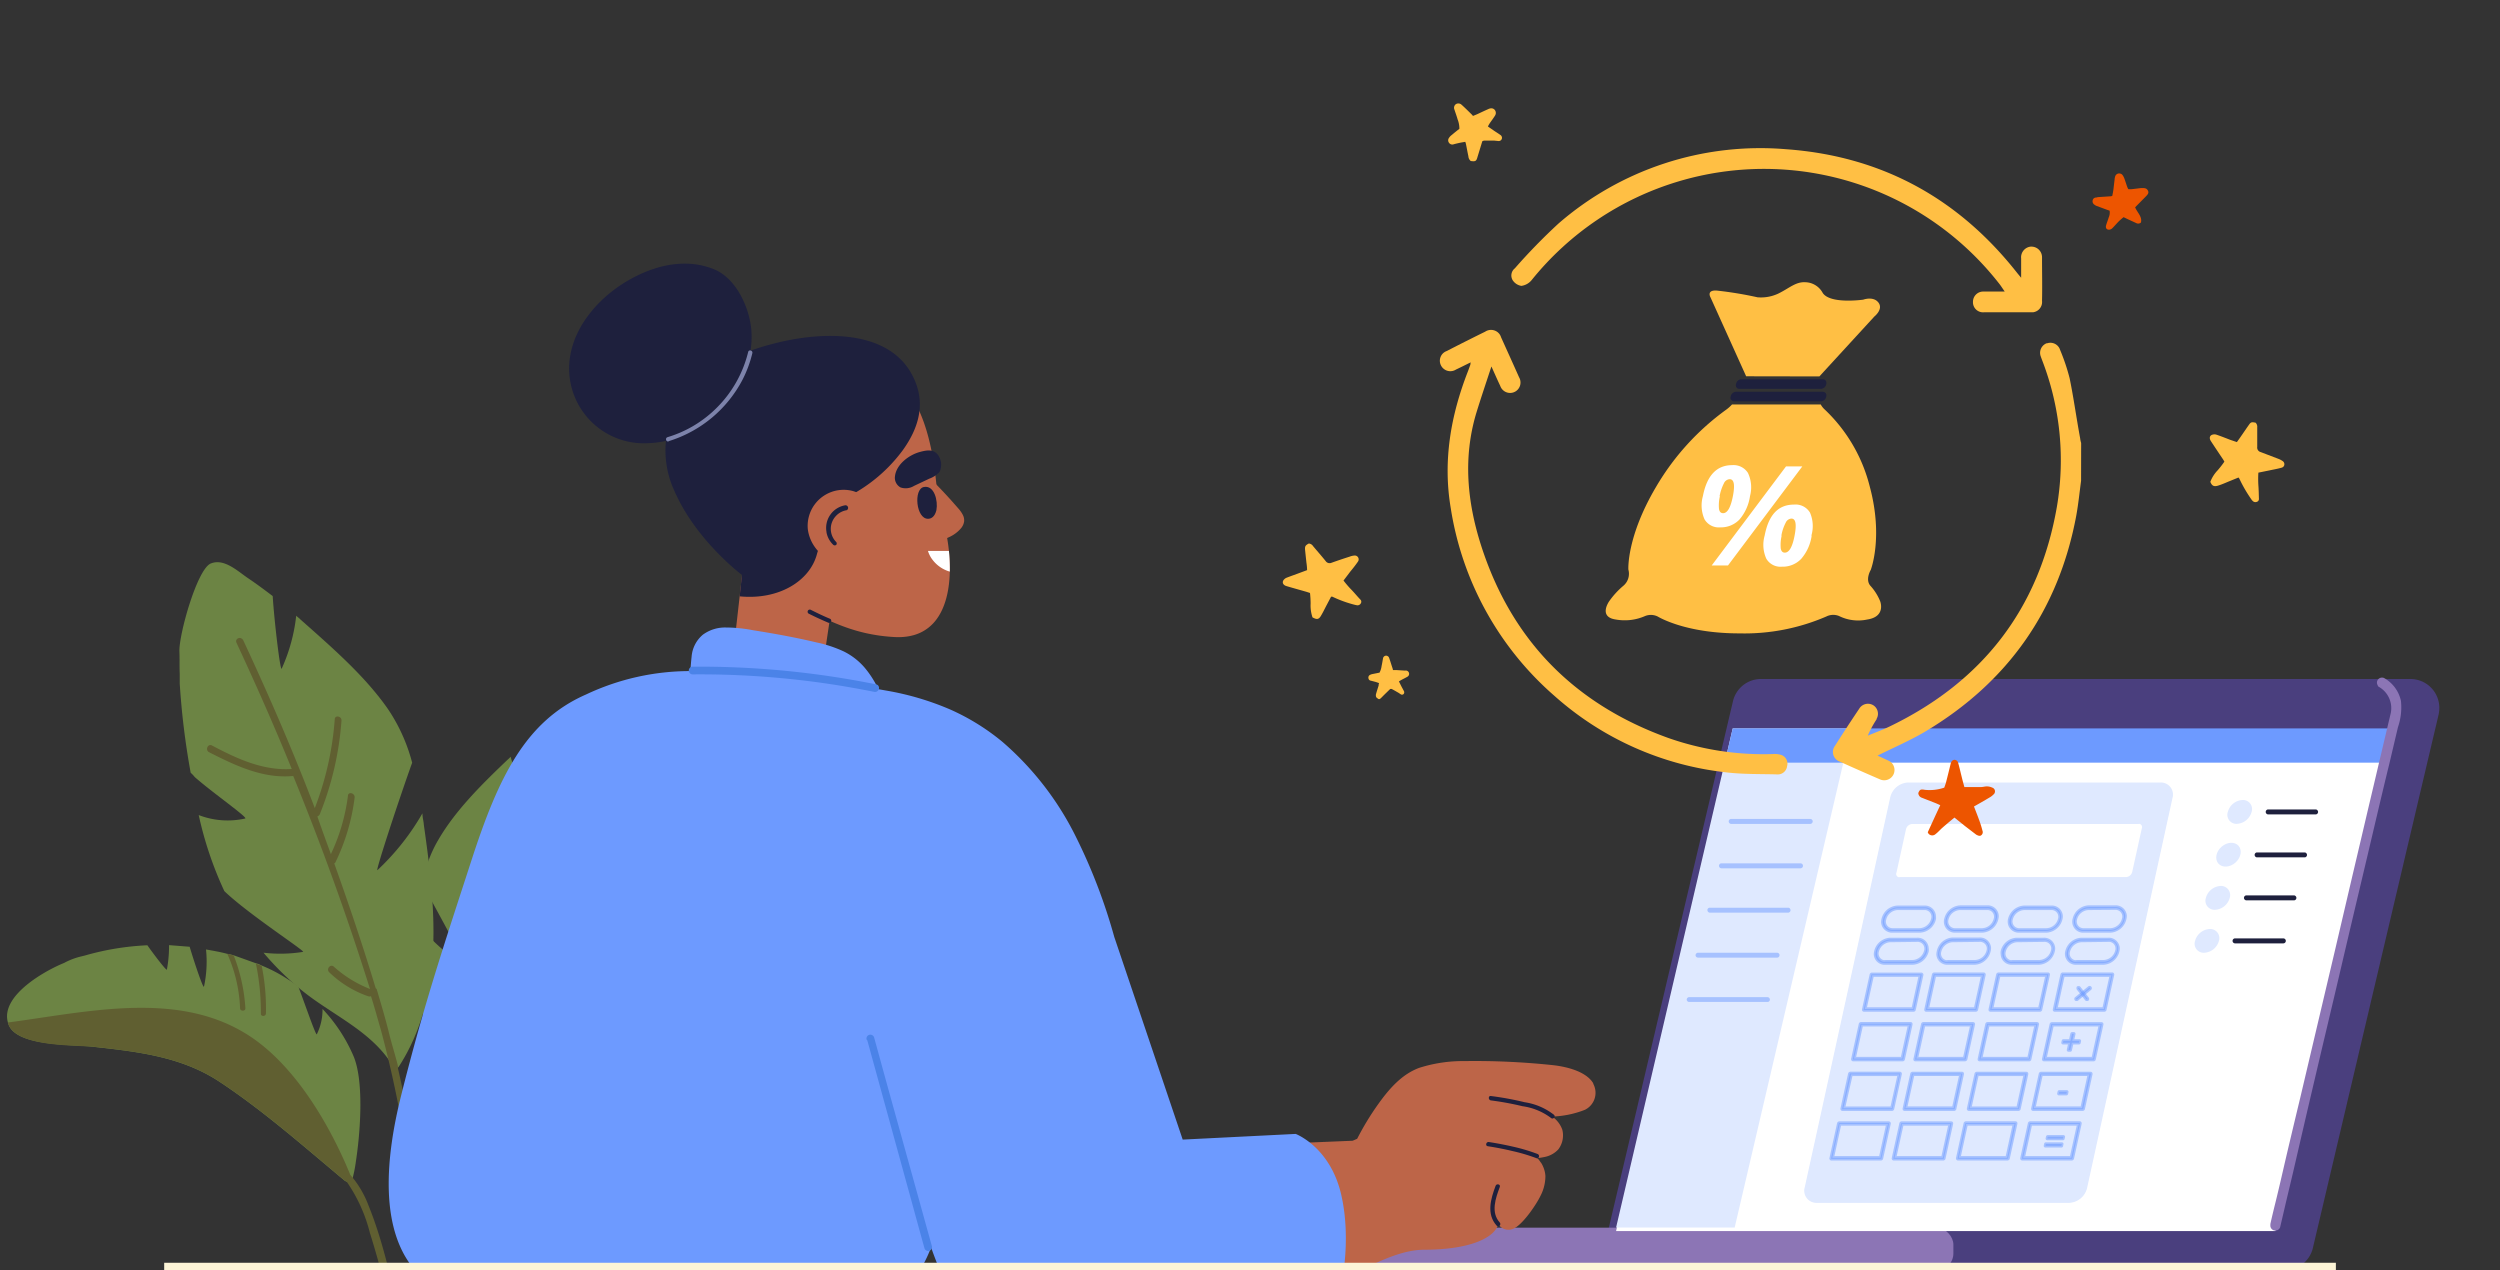 <svg id="Layer_1" data-name="Layer 1" xmlns="http://www.w3.org/2000/svg" xmlns:xlink="http://www.w3.org/1999/xlink" viewBox="0 0 370 188"><rect x="0" y="0" width="370" height="188" fill="#333333" stroke="none"/><defs><style>.cls-1{fill:none;}.cls-2{clip-path:url(#clip-path);}.cls-3{fill:#4a3f7e;}.cls-10,.cls-4{fill:#8c75b5;}.cls-5{fill:#fff;}.cls-11,.cls-6{fill:#dfe9ff;}.cls-12,.cls-7{fill:#6d9aff;}.cls-8{fill:#1e203d;}.cls-12,.cls-9{opacity:0.5;}.cls-10{stroke:#8c75b5;stroke-width:0.75px;}.cls-10,.cls-11,.cls-12,.cls-18{stroke-linecap:round;stroke-linejoin:round;}.cls-11{stroke:#dfe9ff;}.cls-11,.cls-12,.cls-18{stroke-width:0.5px;}.cls-12{stroke:#6d9aff;isolation:isolate;}.cls-13{fill:#ed5500;}.cls-14{fill:#6c8444;}.cls-15{fill:#605f31;}.cls-16{fill:#bd6548;}.cls-17{fill:#7d83ab;}.cls-18{fill:#4b83e8;stroke:#4b83e8;}.cls-19{fill:#ffbf44;}.cls-20{fill:#fdf5d7;}</style><clipPath id="clip-path"><rect class="cls-1" width="370" height="188"/></clipPath></defs><g class="cls-2"><path class="cls-3" d="M338.12,188H236.62l19.86-84.22a4.26,4.26,0,0,1,4.16-3.29h96.1a4.28,4.28,0,0,1,4.28,4.28,4.79,4.79,0,0,1-.11,1l-18.62,79A4.29,4.29,0,0,1,338.12,188Z"/><rect class="cls-4" x="187.14" y="181.69" width="101.96" height="6.31" rx="2.49"/><polygon class="cls-5" points="336.76 182.2 239.18 182.2 256.44 108.32 354.03 108.32 336.76 182.2"/><polygon class="cls-6" points="256.73 181.68 239.18 181.68 256.44 107.8 274 107.8 256.73 181.68"/><polygon class="cls-7" points="354.02 107.8 352.84 112.87 255.26 112.87 256.45 107.8 354.02 107.8"/><path class="cls-6" d="M333.24,120.16a2.4,2.4,0,0,1-2.18,1.77,1.34,1.34,0,0,1-1.41-1.27h0a1.21,1.21,0,0,1,.07-.5,2.37,2.37,0,0,1,2.18-1.76,1.33,1.33,0,0,1,1.4,1.26h0A1.35,1.35,0,0,1,333.24,120.16Z"/><path class="cls-8" d="M335.64,120.53h7.13a.37.37,0,0,0,.3-.43h0a.39.39,0,0,0-.3-.3h-7.13a.37.37,0,0,0-.31.42h0A.38.38,0,0,0,335.64,120.53Z"/><ellipse class="cls-6" cx="329.81" cy="126.49" rx="1.99" ry="1.56" transform="translate(-0.84 250.76) rotate(-41.58)"/><path class="cls-8" d="M334,126.89h7.13a.37.37,0,0,0,.3-.43h0a.39.39,0,0,0-.3-.3H334a.37.37,0,0,0-.31.42h0A.38.38,0,0,0,334,126.89Z"/><path class="cls-6" d="M330,132.89a2.39,2.39,0,0,1-2.19,1.76,1.35,1.35,0,0,1-1.41-1.29h0a1.49,1.49,0,0,1,.07-.47,2.39,2.39,0,0,1,2.19-1.77,1.35,1.35,0,0,1,1.4,1.29A1.29,1.29,0,0,1,330,132.89Z"/><path class="cls-8" d="M332.42,133.25h7.14a.37.37,0,0,0,.3-.43h0a.39.39,0,0,0-.3-.3h-7.14a.37.37,0,0,0-.31.42h0A.38.38,0,0,0,332.42,133.25Z"/><path class="cls-6" d="M328.4,139.25a2.39,2.39,0,0,1-2.19,1.76,1.35,1.35,0,0,1-1.41-1.29h0a1.49,1.49,0,0,1,.07-.47,2.38,2.38,0,0,1,2.19-1.76,1.35,1.35,0,0,1,1.4,1.29A1.24,1.24,0,0,1,328.4,139.25Z"/><path class="cls-8" d="M330.79,139.62h7.14a.37.37,0,0,0,0-.74h-7.14a.37.37,0,0,0,0,.74Z"/><g class="cls-9"><path class="cls-7" d="M256.22,121.94h11.69a.37.37,0,0,0,0-.74H256.22a.37.37,0,0,0,0,.74Z"/><path class="cls-7" d="M254.78,128.51h11.69a.37.37,0,0,0,0-.74H254.78a.37.37,0,1,0,0,.74Z"/><path class="cls-7" d="M253,135.07h11.69a.37.37,0,0,0,0-.73H253a.35.35,0,0,0-.3.41v0A.39.39,0,0,0,253,135.07Z"/><path class="cls-7" d="M251.31,141.73H263a.36.36,0,0,0,.37-.35v0A.37.37,0,0,0,263,141H251.31a.39.39,0,0,0-.37.37A.37.37,0,0,0,251.31,141.73Z"/><path class="cls-7" d="M249.94,148.29h11.69a.35.35,0,0,0,.31-.4v0a.38.38,0,0,0-.31-.31H249.94a.38.38,0,0,0-.3.43A.39.39,0,0,0,249.94,148.29Z"/></g><path class="cls-10" d="M352.26,101.33a4,4,0,0,1,1.91,4.42l-.24,1-1.14,4.83c-.62,2.61-1.23,5.22-1.85,7.83q-1.17,5-2.35,10L346,140.49l-2.67,11.33-2.52,10.7c-.72,3-1.44,6-2.14,9-.51,2.19-1,4.37-1.54,6.55-.25,1-.51,2.08-.74,3.12v.14a.37.37,0,0,0,.31.42.38.38,0,0,0,.4-.23l.51-2.18c.46-2,.93-3.92,1.39-5.88l2-8.64q1.23-5.25,2.47-10.51,1.35-5.67,2.68-11.35t2.66-11.29q1.23-5.17,2.44-10.34c.66-2.78,1.31-5.56,2-8.35l1.29-5.47a8.66,8.66,0,0,0,.43-3.71,4.73,4.73,0,0,0-2.3-3.12.38.38,0,0,0-.48.21h0a.36.36,0,0,0,.11.42Z"/><path class="cls-11" d="M306.24,177.69H268.91a1.48,1.48,0,0,1-1.54-1.42,1.32,1.32,0,0,1,.06-.48l12.65-57.73a2.5,2.5,0,0,1,2.31-1.89h37.33a1.48,1.48,0,0,1,1.54,1.42,1.84,1.84,0,0,1-.06.47l-12.65,57.73A2.48,2.48,0,0,1,306.24,177.69Z"/><path class="cls-11" d="M306.22,177.77H268.9a1.55,1.55,0,0,1-1.62-1.46,1.44,1.44,0,0,1,.07-.54L280,118.06a2.6,2.6,0,0,1,2.41-2h37.33a1.54,1.54,0,0,1,1.61,1.47,1.58,1.58,0,0,1-.07.53l-12.64,57.73A2.61,2.61,0,0,1,306.22,177.77Zm-23.85-61.52a2.38,2.38,0,0,0-2.21,1.81l-12.64,57.73a1.42,1.42,0,0,0,1,1.76,1.17,1.17,0,0,0,.45.06h37.33a2.39,2.39,0,0,0,2.21-1.82l12.64-57.73a1.4,1.4,0,0,0-.95-1.75,1.19,1.19,0,0,0-.46-.06Z"/><path class="cls-5" d="M281.76,122.65,280.37,129a.81.81,0,0,0,.6,1l.21,0h33.47a1.37,1.37,0,0,0,1.27-1l1.39-6.36a.81.81,0,0,0-.57-1,1,1,0,0,0-.24,0H283A1.37,1.37,0,0,0,281.76,122.65Z"/><path class="cls-11" d="M314.63,130.13H281.16a.87.87,0,0,1-.91-.83.92.92,0,0,1,0-.29l1.39-6.36a1.49,1.49,0,0,1,1.37-1.12h33.47a.87.87,0,0,1,.91.83.92.92,0,0,1,0,.29L316,129A1.47,1.47,0,0,1,314.63,130.13ZM283,121.7a1.25,1.25,0,0,0-1.16,1l-1.4,6.36a.75.75,0,0,0,.46,1,.7.7,0,0,0,.29,0h33.47a1.25,1.25,0,0,0,1.16-1l1.4-6.36a.75.75,0,0,0-.46-1,.7.7,0,0,0-.29,0Z"/><path class="cls-12" d="M292.41,149.49h-7.3c-.05,0-.08,0-.07-.08l1.13-5.16a.14.14,0,0,1,.1-.08h7.3a.07.07,0,0,1,.07.07h0l-1.13,5.16A.1.1,0,0,1,292.41,149.49Zm-7.18-.16h7.13l1.1-5h-7.14Z"/><path class="cls-12" d="M301.92,149.49h-7.3c-.05,0-.08,0-.07-.08l1.13-5.16a.14.14,0,0,1,.1-.08h7.31a.06.06,0,0,1,.06.06v0L302,149.41A.11.11,0,0,1,301.92,149.49Zm-7.18-.16h7.13l1.1-5h-7.14Z"/><path class="cls-12" d="M311.43,149.49h-7.3c-.05,0-.08,0-.07-.08l1.13-5.16a.12.12,0,0,1,.11-.08h7.3a.06.06,0,0,1,.06.06v0l-1.13,5.16A.1.1,0,0,1,311.43,149.49Zm-7.18-.16h7.13l1.1-5h-7.14Z"/><path class="cls-12" d="M290.8,156.83h-7.3c-.05,0-.08,0-.07-.08l1.13-5.16a.11.11,0,0,1,.11-.08H292a.06.06,0,0,1,.06.06v0l-1.13,5.16a.1.1,0,0,1-.11.08Zm-7.18-.16h7.13l1.1-5h-7.14Z"/><path class="cls-12" d="M300.31,156.83H293c-.05,0-.07,0-.06-.08l1.13-5.16a.1.1,0,0,1,.1-.08h7.3a.06.06,0,0,1,.06.06v0l-1.13,5.16A.11.11,0,0,1,300.31,156.83Zm-7.18-.16h7.14l1.09-5h-7.14Z"/><path class="cls-12" d="M309.82,156.83h-7.3a.06.06,0,0,1-.06-.06v0l1.13-5.16a.1.1,0,0,1,.1-.08H311c.05,0,.07,0,.06.08l-1.13,5.16A.1.1,0,0,1,309.82,156.83Zm-7.18-.16h7.14l1.09-5h-7.14Z"/><path class="cls-12" d="M289.19,164.17h-7.3a.06.06,0,0,1-.06-.06v0l1.13-5.16a.1.1,0,0,1,.1-.08h7.3c.05,0,.07,0,.06.08l-1.13,5.16A.1.1,0,0,1,289.19,164.17ZM282,164h7.14l1.09-5H283.1Z"/><path class="cls-12" d="M298.7,164.17h-7.3a.06.06,0,0,1-.06-.06v0l1.13-5.16a.1.1,0,0,1,.1-.08h7.3c.05,0,.08,0,.07.08l-1.13,5.16A.12.12,0,0,1,298.7,164.17Zm-7.18-.16h7.14l1.09-5h-7.13Z"/><path class="cls-12" d="M308.22,164.17h-7.31a.06.06,0,0,1-.06-.06v0l1.13-5.16a.1.1,0,0,1,.1-.08h7.3c.05,0,.08,0,.07.08l-1.13,5.16A.14.14,0,0,1,308.22,164.17ZM301,164h7.14l1.09-5H302.1Z"/><path class="cls-12" d="M287.59,171.51h-7.31a.06.06,0,0,1-.06-.06v0l1.13-5.16a.1.1,0,0,1,.1-.08h7.3c.05,0,.08,0,.07.08l-1.13,5.16A.14.14,0,0,1,287.59,171.51Zm-7.19-.16h7.14l1.09-5H281.5Z"/><path class="cls-12" d="M297.1,171.51h-7.3a.07.07,0,0,1-.07-.07h0l1.13-5.16a.1.1,0,0,1,.1-.08h7.3c.05,0,.08,0,.07.08l-1.13,5.16A.14.14,0,0,1,297.1,171.51Zm-7.19-.16h7.14l1.09-5H291Z"/><path class="cls-12" d="M306.61,171.51h-7.3a.07.07,0,0,1-.07-.07h0l1.13-5.16a.1.1,0,0,1,.1-.08h7.3c.05,0,.08,0,.07.08l-1.13,5.16A.14.14,0,0,1,306.61,171.51Zm-7.18-.16h7.13l1.1-5h-7.14Z"/><path class="cls-12" d="M283.19,149.49h-7.31a.06.06,0,0,1-.06-.06v0l1.13-5.16a.1.1,0,0,1,.1-.08h7.3a.07.07,0,0,1,.07.07h0l-1.13,5.16A.1.1,0,0,1,283.19,149.49Zm-7.19-.16h7.14l1.09-5H277.1Z"/><path class="cls-12" d="M281.58,156.83h-7.3a.07.07,0,0,1-.07-.08l1.13-5.16a.1.1,0,0,1,.1-.08h7.3c.05,0,.08,0,.07.08l-1.13,5.16A.1.1,0,0,1,281.58,156.83Zm-7.18-.16h7.13l1.1-5h-7.14Z"/><path class="cls-12" d="M293.3,137.79h-4a1.38,1.38,0,0,1-1.36-1.4A1.32,1.32,0,0,1,288,136a2.3,2.3,0,0,1,2.14-1.76h4a1.38,1.38,0,0,1,1.43,1.31,1.74,1.74,0,0,1-.06.45A2.32,2.32,0,0,1,293.3,137.79Zm-3.22-3.35a2.09,2.09,0,0,0-1.94,1.59,1.24,1.24,0,0,0,.84,1.54,1.07,1.07,0,0,0,.4.05h4a2.08,2.08,0,0,0,1.93-1.59,1.23,1.23,0,0,0-.81-1.54,1.27,1.27,0,0,0-.43-.05Z"/><path class="cls-12" d="M302.81,137.79h-4a1.38,1.38,0,0,1-1.42-1.34,1.21,1.21,0,0,1,.05-.42,2.33,2.33,0,0,1,2.14-1.76h4a1.38,1.38,0,0,1,1.47,1.27,1.44,1.44,0,0,1-.05.46A2.31,2.31,0,0,1,302.81,137.79Zm-3.22-3.35a2.09,2.09,0,0,0-1.94,1.59,1.24,1.24,0,0,0,.84,1.54,1.07,1.07,0,0,0,.4.05h4a2.09,2.09,0,0,0,1.94-1.59,1.24,1.24,0,0,0-.84-1.54,1.13,1.13,0,0,0-.41-.05Z"/><path class="cls-12" d="M312.32,137.79h-3.95A1.38,1.38,0,0,1,307,136a2.3,2.3,0,0,1,2.14-1.76h3.95a1.38,1.38,0,0,1,1.43,1.31,1.74,1.74,0,0,1-.06.45A2.31,2.31,0,0,1,312.32,137.79Zm-3.22-3.35a2.09,2.09,0,0,0-1.94,1.59,1.24,1.24,0,0,0,.84,1.54,1.07,1.07,0,0,0,.4.05h4a2.1,2.1,0,0,0,1.9-1.62,1.24,1.24,0,0,0-.84-1.54,1.07,1.07,0,0,0-.4-.05Z"/><path class="cls-12" d="M292.26,142.54h-4a1.36,1.36,0,0,1-1.43-1.29,1.76,1.76,0,0,1,.06-.46A2.3,2.3,0,0,1,289,139h4a1.38,1.38,0,0,1,1.43,1.31,1.74,1.74,0,0,1-.06.45A2.3,2.3,0,0,1,292.26,142.54ZM289,139.2a2.08,2.08,0,0,0-1.93,1.59,1.24,1.24,0,0,0,.84,1.54,1.07,1.07,0,0,0,.4,0h4a2.09,2.09,0,0,0,1.94-1.59,1.24,1.24,0,0,0-.84-1.54,1.13,1.13,0,0,0-.41-.05Z"/><path class="cls-12" d="M301.77,142.54h-4a1.36,1.36,0,0,1-1.42-1.31,1.3,1.3,0,0,1,0-.44,2.3,2.3,0,0,1,2.14-1.76h4a1.38,1.38,0,0,1,1.43,1.31,1.74,1.74,0,0,1-.06.45A2.3,2.3,0,0,1,301.77,142.54Zm-3.22-3.34a2.09,2.09,0,0,0-1.94,1.59,1.24,1.24,0,0,0,.84,1.54,1.07,1.07,0,0,0,.4,0h4a2.1,2.1,0,0,0,1.93-1.59,1.23,1.23,0,0,0-.81-1.54,1.27,1.27,0,0,0-.43-.05Z"/><path class="cls-12" d="M311.28,142.54h-4a1.36,1.36,0,0,1-1.42-1.31,1.3,1.3,0,0,1,.05-.44,2.33,2.33,0,0,1,2.14-1.76h4a1.38,1.38,0,0,1,1.43,1.31,1.74,1.74,0,0,1-.06.45A2.3,2.3,0,0,1,311.28,142.54Zm-3.22-3.34a2.09,2.09,0,0,0-1.94,1.59,1.24,1.24,0,0,0,.84,1.54,1.07,1.07,0,0,0,.4,0h4a2.1,2.1,0,0,0,1.93-1.59,1.23,1.23,0,0,0-.81-1.54,1.11,1.11,0,0,0-.48-.05Z"/><path class="cls-12" d="M284.08,137.79h-4a1.38,1.38,0,0,1-1.43-1.31,1.74,1.74,0,0,1,.06-.45,2.3,2.3,0,0,1,2.14-1.76h4a1.38,1.38,0,0,1,1.42,1.34,1.21,1.21,0,0,1,0,.42A2.3,2.3,0,0,1,284.08,137.79Zm-3.23-3.35a2.08,2.08,0,0,0-1.93,1.59,1.23,1.23,0,0,0,.81,1.54,1.27,1.27,0,0,0,.43.05h3.95a2.09,2.09,0,0,0,1.94-1.59,1.24,1.24,0,0,0-.84-1.54,1.07,1.07,0,0,0-.4-.05Z"/><path class="cls-12" d="M283,142.54h-4a1.36,1.36,0,0,1-1.43-1.29,1.76,1.76,0,0,1,.06-.46,2.3,2.3,0,0,1,2.14-1.76h4a1.38,1.38,0,0,1,1.43,1.33,1.27,1.27,0,0,1,0,.43A2.32,2.32,0,0,1,283,142.54Zm-3.23-3.34a2.09,2.09,0,0,0-1.94,1.59,1.25,1.25,0,0,0,.86,1.54,1.2,1.2,0,0,0,.38,0h4a2.09,2.09,0,0,0,1.94-1.59,1.24,1.24,0,0,0-.84-1.54,1.07,1.07,0,0,0-.4-.05Z"/><path class="cls-12" d="M280,164.17h-7.3a.07.07,0,0,1-.07-.07h0l1.13-5.16a.11.11,0,0,1,.11-.08h7.3a.06.06,0,0,1,.06.06v0l-1.13,5.16A.1.1,0,0,1,280,164.17Zm-7.18-.16H280l1.1-5h-7.14Z"/><path class="cls-12" d="M278.36,171.51h-7.3a.06.06,0,0,1-.06-.06v0l1.13-5.16a.1.1,0,0,1,.1-.08h7.3a.06.06,0,0,1,.06.06v0l-1.13,5.16A.1.1,0,0,1,278.36,171.51Zm-7.18-.16h7.14l1.09-5h-7.14Z"/><path class="cls-12" d="M306.93,153l-.23,1.05h1.05l-.06.28h-1.05l-.24,1.08h-.27l.24-1.08h-1.05l.06-.28h1.05l.23-1.05Z"/><path class="cls-12" d="M305.89,161.59l-.06.28h-1.12l.06-.28Z"/><path class="cls-12" d="M305.38,168.24l-.06.27H303l.06-.27Zm-.23,1.07-.06.28h-2.37l.06-.28Z"/><path class="cls-12" d="M308.86,147.9h-.05l-1.24-1.59v-.12s.1,0,.12,0l1.24,1.59a.09.09,0,0,1,0,.12Z"/><path class="cls-12" d="M307.27,147.9h0a.09.09,0,0,1,0-.12l1.93-1.59a.08.08,0,0,1,.12.12l-1.93,1.59Z"/><path class="cls-13" d="M289.26,121c-.62.51-1.21,1-1.79,1.51-.33.29-.62.64-1,.93a.73.73,0,0,1-1,0,.74.74,0,0,1-.16-.27c.6-1.3,1.21-2.65,1.85-4-.31-.14-.6-.28-.9-.39l-1.82-.71a.76.76,0,0,1-.53-.7c.2-.51.35-.59.94-.48a6.64,6.64,0,0,0,2.9-.32c.09-.27.21-.55.28-.85.23-.89.45-1.79.67-2.69.08-.34.28-.56.55-.58a.59.59,0,0,1,.57.5c.2.71.36,1.43.54,2.14.11.46.24.92.37,1.4h2.42a4.07,4.07,0,0,0,.61-.08,1.9,1.9,0,0,1,1.1.16.58.58,0,0,1,.37.73.5.5,0,0,1-.18.27,2.58,2.58,0,0,1-.65.49c-.73.44-1.47.86-2.25,1.3.26.68.52,1.33.76,2a14.27,14.27,0,0,1,.49,1.57.57.57,0,0,1-.21.71c-.21.15-.49,0-.71-.11l-1.67-1.28Z"/><path class="cls-14" d="M28.82,115a4.47,4.47,0,0,0-.6-.63,113.06,113.06,0,0,1-1.62-13.22V99.72c-.05-1.1,0-2.22-.05-3.32-.07-2.52,2.63-12.17,4.64-13s4.06,1.21,5.65,2.26c1.2.81,2.42,1.72,3.52,2.56.22,3.6,1.12,11.24,1.33,10.74a25.74,25.74,0,0,0,2.15-7.84c.16.18.42.34.58.52C49,95.71,54,100,57.46,105A25.92,25.92,0,0,1,61,112.88c-1.84,5.11-5.5,16.21-5.14,15.9a35.9,35.9,0,0,0,6.66-8.41c0,.65.18,1.17.21,1.72C64.42,134,65.93,147.23,59,157.9a.41.41,0,0,1-.57.06.46.46,0,0,1-.13-.21.24.24,0,0,1-.27-.16c-3.11-5-8.79-7.34-13.22-10.9A42.23,42.23,0,0,1,39,141a21.16,21.16,0,0,0,5.84-.12c.54,0-8.15-5.62-11.64-9a53.79,53.79,0,0,1-3.79-11.25,11.89,11.89,0,0,0,6.88.51C36.73,121,31.37,117.26,28.82,115Z"/><path class="cls-15" d="M43.4,114.85c4.23,10.36,8,20.82,11.36,31.52a17.55,17.55,0,0,1-5.37-3.32c-.54-.42-1.12.39-.68.83a15.66,15.66,0,0,0,5.76,3.56.66.66,0,0,0,.44,0c.55,1.74,1,3.41,1.48,5.06,4.3,16,6,32.39,6.48,48.89h1c-.42-14.63-1.69-29.15-5-43.39.1,0,0-.24,0-.34-.36-1.46-.85-3-1.22-4.46-.56-2.3-1.24-4.57-1.91-6.84-.13-.08-.13-.08-.16-.18-1.86-6.18-3.94-12.31-6.12-18.42.11,0,.11,0,.19-.15A30.44,30.44,0,0,0,52.49,118c0-.68-1-.87-1-.19a28.46,28.46,0,0,1-2.52,8.6c-.7-1.93-1.38-3.76-2-5.58a.6.6,0,0,0,.36-.32,45.88,45.88,0,0,0,3.21-13.86c.05-.68-1-.86-1-.18a45.57,45.57,0,0,1-2.95,13.13c-3.19-8.4-6.8-16.7-10.59-24.84-.39-.68-1.28-.23-1,.37,2.86,6.15,5.61,12.34,8.18,18.68-4.25.28-8.13-1.53-11.83-3.49-.62-.29-1,.7-.42,1,3.94,2,8.08,4,12.62,3.51Z"/><path class="cls-14" d="M91.77,130l.55-.46c.11-3.58.09-7.23-.13-10.82a5.39,5.39,0,0,0-.08-1.2c-.1-.86-.23-1.83-.33-2.69-.31-2.14-3.71-9.6-5.72-10.1S82.51,106,81.21,107c-1,.81-1.94,1.59-2.85,2.37.26,2.82.27,9.12.06,8.73a20,20,0,0,1-2.85-6.1,3.73,3.73,0,0,1-.45.44c-3.76,3.59-7.68,7.44-10.24,11.84a18.77,18.77,0,0,0-2.36,6.57c2.21,4,6.89,12.58,6.5,12.34A33.94,33.94,0,0,1,62,137v1.33c.09,9.72.2,20.44,7.61,28.45.19.29.58.08.63-.15a.35.35,0,0,0,.18-.16c2.28-4.22,7-6.61,10.63-9.83a30.3,30.3,0,0,0,4.6-5.13,21.62,21.62,0,0,1-5.32.43c-.44,0,6.79-5.23,9.48-8.22a38.73,38.73,0,0,0,2.1-9.38,12.1,12.1,0,0,1-6.08,1C85.53,135.17,90,131.63,91.77,130Z"/><path class="cls-15" d="M71.47,201.67c-1.52-13.25-1.94-26.54.09-39.78.22-1.38.53-2.79.74-4.17.13.08.24.05.45,0a13.56,13.56,0,0,0,4.82-3.3c.34-.42-.36-1-.7-.6a14,14,0,0,1-4.44,3.09,265.66,265.66,0,0,1,6.33-26.27h0c4.2,0,7.59-2,11-3.94a.46.46,0,0,0-.52-.76c-3.11,1.77-6.29,3.67-10.26,3.77,1.58-5.27,3.28-10.45,5.19-15.69.21-.49-.72-.7-.93-.21-2.49,6.93-4.75,13.91-6.66,20.92a32.14,32.14,0,0,1-4.21-10.25c-.13-.52-1.07-.29-.94.23A36.29,36.29,0,0,0,76,135.54a.24.24,0,0,0,.24.26h.05l-1.18,4.61a24,24,0,0,1-3.22-6.73c-.13-.52-1.07-.29-.94.23a23.93,23.93,0,0,0,3.74,7.49.4.4,0,0,0,.15.19c-1.28,5.08-2.44,10.24-3.39,15.35h0a.1.1,0,0,0-.08.12h0c-.32,1.85-.61,3.8-.93,5.65-.23,1.28-.5,2.45-.63,3.7-.08.13,0,.21.08.31a160.58,160.58,0,0,0,.53,35.2A3.5,3.5,0,0,0,71.47,201.67Z"/><path class="cls-14" d="M1.12,151.13c-.86-3.89,5.56-7.48,8.38-8.62a10.08,10.08,0,0,1,2.32-.91l.73-.18a39.82,39.82,0,0,1,9.26-1.52c.86,1.23,2.84,3.84,2.89,3.6a19.11,19.11,0,0,0,.32-3.62l3.05.24c.59,2,2,6.26,2.12,5.9a17.52,17.52,0,0,0,.3-5.5c1,.18,2.09.36,3.15.65a7.51,7.51,0,0,1,.94.21l3.29,1.18a3.35,3.35,0,0,1,.86.34,22.41,22.41,0,0,1,3.82,2,17.3,17.3,0,0,1,1.59,1.1c.91,2.32,2.6,7.33,2.75,7.07a8.11,8.11,0,0,0,.84-3.75,23.73,23.73,0,0,1,4.66,7.15c1.5,3.83.92,11.29.28,15.43a20.72,20.72,0,0,1-.6,2.92,1,1,0,0,1-1.15-.16c-6-5-12-10.32-18.59-14.66-5.54-3.6-11.93-4.35-18.42-5.06C11,154.53,2,155,1.17,151.33Z"/><path class="cls-15" d="M1.17,151.33c.91,3.66,9.8,3.33,12.74,3.6,6.49.71,12.88,1.46,18.42,5.06,6.49,4.26,12.58,9.62,18.59,14.66l.39.24a23.2,23.2,0,0,1,3.43,7.56c1.61,5.14,2.9,10.36,4,15.63.2,1.27.49,2.42.69,3.7.45,0,.76-.08,1.1-.05-.36-1.9-.75-3.91-1.22-5.79-1.24-5.89-2.56-12.1-4.81-17.63a14.74,14.74,0,0,0-2.66-4.44C50.41,170.35,45,158,36,152.75,25.71,146.69,12.75,149.79,1.17,151.33Z"/><path class="cls-15" d="M36.32,149.26a25.72,25.72,0,0,0-1.74-7.88c-.34,0-.6-.18-.94-.21a21.6,21.6,0,0,1,1.89,8.06C35.53,149.68,36.31,149.7,36.32,149.26Z"/><path class="cls-15" d="M39.36,149.94a31.62,31.62,0,0,0-.63-7c-.27-.15-.6-.18-.86-.34a35.22,35.22,0,0,1,.74,7.46C38.61,150.46,39.38,150.49,39.36,149.94Z"/><path class="cls-16" d="M136.56,69.87a46.92,46.92,0,0,0,.11,6.16,11.92,11.92,0,0,0,.13,1.34,8.2,8.2,0,0,0,.17,1.21,1.58,1.58,0,0,0,1.34,1.31,3.65,3.65,0,0,0,2.08-.36,5,5,0,0,0,1.85-1.36,2,2,0,0,0,.45-1,1.73,1.73,0,0,0-.21-1,4.4,4.4,0,0,0-.64-.91l-.88-1c-1.14-1.28-2.33-2.52-3.55-3.73a9.19,9.19,0,0,0-.58-.81C136.73,69.63,136.56,69.75,136.56,69.87Z"/><path class="cls-16" d="M101.59,65.33a15.22,15.22,0,0,1,3.73-8.47c4.72-5.22,12.71-7.28,19.23-5.72a15.91,15.91,0,0,1,3.29,1.17c8.1,3.94,10,11.72,10.79,19.81.06.74.11,1.55.14,2.39.07.2.15.39.22.58,2.39,6.48,3.36,19.76-6.65,19.19-6.86-.39-10.63-3.1-15.15-5-6-2.47-11.29-6.86-13.91-12.89A21.52,21.52,0,0,1,101.59,65.33Z"/><path class="cls-8" d="M111.21,49c-.23-3.38-2.24-7.88-5.64-9.19C101,38,96,39.51,92,42.1c-3.5,2.29-6.69,5.92-7.54,10.2A11.07,11.07,0,0,0,95.93,65.59C104.53,65.31,111.75,57.14,111.21,49Z"/><path class="cls-16" d="M124.36,81.12s-1.48,10.28-2.45,16.62c0,0-.74,4.43-7.34,3.53-6.2-.84-5.85-6.39-5.85-6.39l1.76-15.54Z"/><path class="cls-8" d="M106.62,53.79c8.92-4.53,24.16-7,28.53,2,1.36,2.77,1.7,6.33-1.53,10.83a23.14,23.14,0,0,1-8.05,6.85C126,77,121.8,78.6,120.91,82c-1.06,4-5.65,6.83-11.44,6.26l.34-3.17S103,80,99.81,72.65A14.25,14.25,0,0,1,106.62,53.79Z"/><path class="cls-17" d="M98.94,65.3a18.46,18.46,0,0,0,11-9.19,17.6,17.6,0,0,0,1.41-3.85c.09-.4-.53-.57-.62-.17a17.54,17.54,0,0,1-8.21,11A17.29,17.29,0,0,1,98.8,64.7c-.4.12-.23.75.17.63Z"/><path class="cls-16" d="M128.89,81.71a5.59,5.59,0,0,0-2.74-9.06,5.33,5.33,0,0,0-6.46,3.89,5.24,5.24,0,0,0-.13,1.81C120.15,82.77,125.79,85.5,128.89,81.71Z"/><path class="cls-8" d="M137.36,76.78c.48,0,1-.32,1.23-1.28.26-1.39-.32-3.74-1.87-3.42S135.58,76.83,137.36,76.78Z"/><path class="cls-8" d="M133.28,72.14a2.35,2.35,0,0,0,2-.23l2.24-1.06a3.81,3.81,0,0,0,1.53-1,2.49,2.49,0,0,0-.16-2.42c-.66-1-1.68-.83-2.78-.53-1.57.43-3.44,1.82-3.65,3.56A1.62,1.62,0,0,0,133.28,72.14Z"/><path class="cls-8" d="M119.69,90.82c.93.47,1.89.91,2.85,1.32a.32.32,0,1,0,.33-.55h0c-1-.41-1.92-.86-2.86-1.33a.32.32,0,0,0-.44.12h0a.32.32,0,0,0,.12.44Z"/><path class="cls-8" d="M125.1,74.78a3.4,3.4,0,0,0-2.78,3.94v.06a3.38,3.38,0,0,0,1,1.85.33.33,0,0,0,.45,0,.33.33,0,0,0,0-.4,2.77,2.77,0,0,1,0-3.92h0a2.74,2.74,0,0,1,1.55-.8A.39.39,0,0,0,125.1,74.78Z"/><path class="cls-16" d="M235.76,160.26c-1.07-1.68-3.8-2.35-5.69-2.59a109,109,0,0,0-13.28-.63,21.38,21.38,0,0,0-6.74,1c-2.54.94-4.38,3-6.06,5.35a40.4,40.4,0,0,0-3.13,5.15l-.67.29L174,169.91c-.76-2.46-3.34-9.46-4-11.57q-1-3.41-2.08-6.81-3.33,2.43-6.6,4.93-4.11,3.14-8.15,6.39t-8,6.59q-3.51,3-6.94,6c.06.19.12.37.17.55,2,6.38,4.85,11.35,8.65,17.48,8.4,13.57,20.55,9.28,32.56,5.28,13.79-4.6,23.61-13.75,31.14-13.79,6.64,0,10.42-1.69,11-3.79a1.75,1.75,0,0,0,2,.76c1.37-.31,3.62-3.62,4.27-5a6.36,6.36,0,0,0,.7-2.9,4.17,4.17,0,0,0-.64-1.94h0L228,172a4,4,0,0,0-.48-.61,5.94,5.94,0,0,0,.93-.13,3.75,3.75,0,0,0,2.18-1.15,3.43,3.43,0,0,0,.59-2.92,4,4,0,0,0-1.5-1.94,14.43,14.43,0,0,0,4.85-1,2.8,2.8,0,0,0,1.28-3.75h0Z"/><path class="cls-7" d="M198.45,176.6c-1.68-6.9-6.69-8.78-6.69-8.78l-16.72.84-10.13-30a82.78,82.78,0,0,0-5.69-14.84,44.69,44.69,0,0,0-10.83-14,33.19,33.19,0,0,0-7.77-4.82,41.64,41.64,0,0,0-9.26-2.76L130,102a14.61,14.61,0,0,0-2-3.15,9.79,9.79,0,0,0-3.15-2.45,18.76,18.76,0,0,0-4-1.32c-3.11-.74-6.26-1.31-9.42-1.81a21.53,21.53,0,0,0-4-.4,5.54,5.54,0,0,0-3.4,1.06,4.71,4.71,0,0,0-1.67,3.24c-.08.72-.13,1.39-.19,2.15a36.07,36.07,0,0,0-15.45,3.47c-9,3.94-13,12.37-16.94,24.53-3.8,11.72-7,21.14-10.44,34.93-2.16,8.66-3.5,20.12,2.64,26.35a24.53,24.53,0,0,0,11.52,6.5c5.4,1.34,12.46,1.64,18,1.93,6.21.32,18.09.79,24.32.49,7.52-.35,16.88-3.47,20.69-10.13a20,20,0,0,0,1.29-2.78s4.6,13.5,10,17.06c8.15,5.33,19.22,1.88,20.27,1.88s28.42-10.24,29.46-11.08S200.12,183.5,198.45,176.6Z"/><path class="cls-18" d="M128.56,153.75l6.63,24.11q.93,3.42,1.88,6.84a.33.33,0,0,0,.42.18h0a.35.35,0,0,0,.2-.34L131,160.42c-.63-2.28-1.25-4.56-1.88-6.84a.34.34,0,0,0-.44-.17.33.33,0,0,0-.19.34Z"/><path class="cls-18" d="M102.51,99.56a130.1,130.1,0,0,1,20.87,1.51q3,.47,6.06,1.08c.41.08.58-.54.17-.62A131.6,131.6,0,0,0,108.3,99c-1.93-.07-3.86-.1-5.79-.08a.32.32,0,1,0,0,.64Z"/><path class="cls-8" d="M230,165a9.27,9.27,0,0,0-4.35-1.87,44.84,44.84,0,0,0-5-.92c-.41-.06-.4.59,0,.65a43.75,43.75,0,0,1,4.68.86,9.1,9.1,0,0,1,4.21,1.73c.3.29.76-.17.45-.45Z"/><path class="cls-8" d="M227.56,170.79a26.16,26.16,0,0,0-3.57-1.07c-1.2-.28-2.41-.51-3.63-.7-.41-.07-.58.56-.17.62,1.22.19,2.43.42,3.63.71a26.12,26.12,0,0,1,3.57,1.06C227.78,171.57,227.94,170.94,227.56,170.79Z"/><path class="cls-8" d="M221.35,175.5c-.72,1.92-1.39,4.19.16,5.9.28.3.73-.15.46-.46-1.37-1.5-.62-3.61,0-5.27.15-.39-.47-.56-.62-.17Z"/><path class="cls-5" d="M140.44,81.54h-3.1a4,4,0,0,0,.7,1.34,4.89,4.89,0,0,0,2.53,1.72A28.47,28.47,0,0,0,140.44,81.54Z"/><path class="cls-19" d="M327.13,71.31a5.07,5.07,0,0,1,1.08-1.7,13.88,13.88,0,0,0,1-1.29c-.09-.15-.17-.3-.27-.44-.58-.86-1.16-1.73-1.73-2.6-.27-.41-.19-.81.2-.94a1,1,0,0,1,.65,0c.68.23,1.35.5,2,.75l1,.34c.24-.34.45-.62.65-.92.39-.56.77-1.13,1.17-1.69.25-.35.39-.38.95-.26a.85.85,0,0,1,.24.7v2.88a.69.69,0,0,0,.52.77l2.62,1a3,3,0,0,1,.64.34A.55.55,0,0,1,338,69a.57.57,0,0,1-.33.22c-.59.17-1.2.27-1.8.4l-1.63.33a14.74,14.74,0,0,0,0,1.88c.05.65.06,1.3.08,2a.43.43,0,0,1-.3.44.56.56,0,0,1-.58-.09,1.64,1.64,0,0,1-.29-.35,20.31,20.31,0,0,1-1.73-3l-.12-.16L330,71.2c-.57.23-1.13.49-1.72.67S327.38,71.94,327.13,71.31Z"/><path class="cls-19" d="M194.25,91.37a5.42,5.42,0,0,1-.28-2,14.35,14.35,0,0,0-.09-1.61l-.49-.16c-1-.29-2-.56-3-.86-.47-.14-.66-.5-.45-.85a1.07,1.07,0,0,1,.51-.4c.67-.26,1.35-.49,2-.74l1-.37a8.47,8.47,0,0,0-.1-1.12c-.07-.68-.15-1.36-.21-2,0-.43.06-.55.56-.82a.82.82,0,0,1,.63.38c.62.74,1.26,1.46,1.86,2.21a.71.71,0,0,0,.9.25q1.32-.47,2.67-.9a2.38,2.38,0,0,1,.7-.16.57.57,0,0,1,.5.92c-.34.5-.74,1-1.12,1.46l-1,1.32a14.41,14.41,0,0,0,1.2,1.39c.45.47.88,1,1.31,1.44a.44.44,0,0,1,.06.53.57.57,0,0,1-.5.31,3.58,3.58,0,0,1-.45-.09,18,18,0,0,1-3.27-1.19H197l-.66,1.25c-.29.55-.55,1.11-.87,1.63S194.85,91.7,194.25,91.37Z"/><path class="cls-19" d="M218,17.16l.63-.26c.54-.25,1.08-.51,1.63-.75a1,1,0,0,1,.29-.1.66.66,0,0,1,.72.28.72.72,0,0,1,0,.77c-.22.35-.46.68-.69,1a4.73,4.73,0,0,0-.37.62l.94.65c.3.2.61.39.9.6a.5.5,0,0,1,.22.58.48.48,0,0,1-.53.32l-.61-.06h-1.49a.82.82,0,0,0-.26.1l-.71,2.32c-.17.62-.29.7-1,.6a1,1,0,0,1-.35-.71c-.12-.55-.22-1.11-.33-1.66a2.52,2.52,0,0,0-.13-.47c-.32.06-.61.1-.88.16s-.57.13-.85.21a.59.59,0,0,1-.68-.23.6.6,0,0,1,0-.72,1.6,1.6,0,0,1,.42-.44c.36-.31.74-.61,1.12-.91a3.8,3.8,0,0,0-.27-1.41c-.13-.48-.31-.94-.46-1.42a.66.66,0,0,1,.22-.82.69.69,0,0,1,.82.08c.47.42.92.87,1.37,1.31A2.58,2.58,0,0,1,218,17.16Z"/><path class="cls-19" d="M206.16,99.17h.49l1.3.08a.81.81,0,0,1,.22,0,.49.49,0,0,1,.1.92c-.25.15-.53.28-.79.42s-.27.16-.44.26l.37.74.37.69a.38.38,0,0,1-.06.45.35.35,0,0,1-.45,0c-.12-.08-.24-.17-.37-.24-.31-.18-.62-.36-.94-.53h-.2c-.43.42-.85.82-1.25,1.23s-.43.35-.83,0a.8.8,0,0,1,0-.57c.11-.39.24-.78.36-1.17a.71.71,0,0,1,.07-.35c-.22-.07-.41-.15-.61-.2l-.62-.16a.4.4,0,0,1-.35-.38.43.43,0,0,1,.22-.47,1.48,1.48,0,0,1,.42-.14l1-.2a2.91,2.91,0,0,0,.31-1c.08-.35.13-.71.2-1.06a.48.48,0,0,1,.42-.45.48.48,0,0,1,.49.33c.16.43.29.87.43,1.31A2.75,2.75,0,0,1,206.16,99.17Z"/><path class="cls-13" d="M312.61,29c.06-.28.12-.56.16-.84.07-.52.12-1.05.19-1.58a1.78,1.78,0,0,1,.08-.45.62.62,0,0,1,.76-.44h0a.6.6,0,0,1,.32.2,2.27,2.27,0,0,1,.27.48c.16.44.29.88.45,1.32A1.77,1.77,0,0,0,315,28a4,4,0,0,0,.49,0l1.42-.17h.1c.33,0,.67,0,.86.34s.06.55-.25.87L316,30.68c.31.79,1.07,1.36.86,2.25a.6.6,0,0,1-.71.08l-1.22-.56-.64-.31c-.25.21-.5.41-.73.64s-.62.68-.94,1a.9.9,0,0,1-.34.2c-.44.09-.7-.19-.58-.62s.27-.78.39-1.18a1.71,1.71,0,0,0,.13-1l-.43-.15-1.54-.57a1.17,1.17,0,0,1-.3-.19.57.57,0,0,1-.24-.59.51.51,0,0,1,.44-.44c.14,0,.27-.06.41-.07l1.84-.12Z"/><path class="cls-19" d="M308,71.16c-.23,1.71-.4,3.44-.71,5.14-2.61,14-10.11,24.64-22.3,31.94-2.26,1.35-4.72,2.39-7.11,3.59l1.58.73a1.52,1.52,0,1,1-1.19,2.8h0q-3-1.29-6-2.65a1.51,1.51,0,0,1-.91-1.93,1.47,1.47,0,0,1,.21-.39c1.17-1.85,2.37-3.68,3.6-5.51a1.51,1.51,0,0,1,2.08-.5l0,0a1.49,1.49,0,0,1,.49,2l0,.07a15.79,15.79,0,0,0-1.31,2.43c1.06-.45,2.15-.84,3.19-1.34,13.77-6.63,22.17-17.43,24.8-32.54a41,41,0,0,0-2-21.2c-.13-.35-.27-.7-.37-1a1.52,1.52,0,0,1,.86-2l.09,0a1.51,1.51,0,0,1,1.9,1v0A30,30,0,0,1,306.31,56c.6,2.93,1,5.9,1.55,8.85a3.6,3.6,0,0,0,.15.71Z"/><path class="cls-19" d="M217.66,53.63c-.8.39-1.48.74-2.17,1.06a1.55,1.55,0,0,1-2.14-.46,1,1,0,0,1-.08-.14A1.52,1.52,0,0,1,214,52l.18-.08q2.79-1.44,5.62-2.83a1.57,1.57,0,0,1,2.17.42,1.69,1.69,0,0,1,.19.41c.9,2,1.78,3.93,2.66,5.91a1.54,1.54,0,1,1-2.65,1.57,1.43,1.43,0,0,1-.13-.28c-.41-.86-.79-1.73-1.31-2.88-.8,2.44-1.54,4.62-2.22,6.83-2,6.61-1.37,13.2.68,19.62,4.5,14.08,13.86,23.54,27.72,28.53a42.55,42.55,0,0,0,15.46,2.38,3.26,3.26,0,0,1,1.28.14,1.37,1.37,0,0,1,.84,1.66,1.39,1.39,0,0,1-1.52,1.21c-2.5-.07-5,0-7.49-.3A45.67,45.67,0,0,1,230.07,103a46.26,46.26,0,0,1-15.36-27.8c-1.18-7,0-13.72,2.55-20.26.12-.31.23-.63.35-.95C217.62,53.93,217.62,53.87,217.66,53.63Z"/><path class="cls-19" d="M299.13,41.11V38.25a1.59,1.59,0,0,1,1.41-1.75h.11a1.57,1.57,0,0,1,1.57,1.57s0,.09,0,.14c0,2.11.05,4.21,0,6.32a1.53,1.53,0,0,1-1.35,1.69h-7.27A1.49,1.49,0,0,1,292,44.82v-.14a1.51,1.51,0,0,1,1.49-1.53h3.21c-.29-.41-.47-.7-.69-1a44.16,44.16,0,0,0-69.34-.68,2.37,2.37,0,0,1-1.51.84,1.9,1.9,0,0,1-1.28-.83,1.35,1.35,0,0,1,.32-1.77,86,86,0,0,1,6.46-6.63,45.55,45.55,0,0,1,33.62-11c14.11,1,25.53,7.21,34.28,18.34Z"/><path class="cls-19" d="M258.43,55.69,253.15,44s-.63-1.07.88-1a54.64,54.64,0,0,1,6.08,1,6,6,0,0,0,3.16-.59c1.58-.79,2.51-1.72,3.92-1.64a3,3,0,0,1,2.57,1.58c1.1,1.7,6,1,6,1s1.49-.56,2.25.43-.6,2.06-.6,2.06l-8.14,8.87Z"/><path class="cls-19" d="M261.05,79.74a1.73,1.73,0,0,0-.59-.37l-.25,1.5a1.43,1.43,0,0,0,.73-.2.59.59,0,0,0,.27-.43A.58.58,0,0,0,261.05,79.74Z"/><path class="cls-19" d="M259.46,73.92a.57.57,0,0,0,.13.5,1.46,1.46,0,0,0,.55.36l.25-1.55C259.83,73.3,259.53,73.53,259.46,73.92Z"/><path class="cls-19" d="M278.27,89a7.72,7.72,0,0,0-1.4-2.25c-.89-.92,0-2.4,0-2.4s1.89-4.81-.15-12.36a23.57,23.57,0,0,0-6.67-11.39,2.8,2.8,0,0,1-.58-.74H256.34a5.71,5.71,0,0,1-.86.77A37.45,37.45,0,0,0,245.13,72C240.69,79.49,241,84.3,241,84.3a2.32,2.32,0,0,1-.75,2.4,12.07,12.07,0,0,0-2.1,2.3s-1.64,2.32,1,2.69a7.48,7.48,0,0,0,4.33-.52,2.29,2.29,0,0,1,1.85.07c.84.49,4.8,2.5,12.08,2.5a30.5,30.5,0,0,0,12.89-2.5,2.28,2.28,0,0,1,1.88-.07,6.36,6.36,0,0,0,4.16.52C279.16,91.27,278.27,89,278.27,89Z"/><path class="cls-19" d="M260.46,79.37l-.25,1.5a1.43,1.43,0,0,0,.73-.2.59.59,0,0,0,.27-.43.58.58,0,0,0-.16-.5A1.73,1.73,0,0,0,260.46,79.37Z"/><path class="cls-19" d="M259.46,73.92a.57.57,0,0,0,.13.5,1.46,1.46,0,0,0,.55.36l.25-1.55C259.83,73.3,259.53,73.53,259.46,73.92Z"/><path class="cls-8" d="M270.22,58.21a.46.46,0,0,0-.18-.16.55.55,0,0,0-.28-.07H256.88a.85.85,0,0,0-.74.7h0a.59.59,0,0,0,0,.37.51.51,0,0,0,.15.21.55.55,0,0,0,.37.14h12.83a.85.85,0,0,0,.8-.72h0A.6.6,0,0,0,270.22,58.21Z"/><path class="cls-8" d="M270.22,56.35a.5.5,0,0,0-.17-.15.48.48,0,0,0-.26-.07H257.64a.85.85,0,0,0-.71.71h0a.77.77,0,0,0,0,.37.6.6,0,0,0,.14.21.51.51,0,0,0,.35.13h12.11a.85.85,0,0,0,.76-.71h0A.65.65,0,0,0,270.22,56.35Z"/><path class="cls-5" d="M259,73.42a6.79,6.79,0,0,1-1.56,3.47,3.79,3.79,0,0,1-2.84,1.16,2.45,2.45,0,0,1-2.33-1.19,5.08,5.08,0,0,1-.24-3.44q.89-4.58,4.34-4.58A2.52,2.52,0,0,1,258.7,70,5,5,0,0,1,259,73.42Zm-4.45,0a6,6,0,0,0-.14,1.9c.07.42.27.63.61.63.64,0,1.12-.84,1.45-2.53s.16-2.5-.48-2.5a1,1,0,0,0-.85.61A7,7,0,0,0,254.5,73.44Zm12.19-4.39-11,14.66h-2.41l11-14.66Zm1.39,10.23a6.68,6.68,0,0,1-1.55,3.45,3.78,3.78,0,0,1-2.85,1.16,2.43,2.43,0,0,1-2.32-1.19,5,5,0,0,1-.24-3.42c.59-3.06,2-4.58,4.34-4.58a2.48,2.48,0,0,1,2.37,1.19A5,5,0,0,1,268.08,79.28Zm-4.44,0a6,6,0,0,0-.14,1.9q.11.63.6.63c.65,0,1.13-.85,1.45-2.53s.17-2.51-.47-2.51a1,1,0,0,0-.85.62A6.49,6.49,0,0,0,263.64,79.3Z"/></g><rect class="cls-20" x="24.3" y="186.89" width="321.41" height="1.11"/></svg>